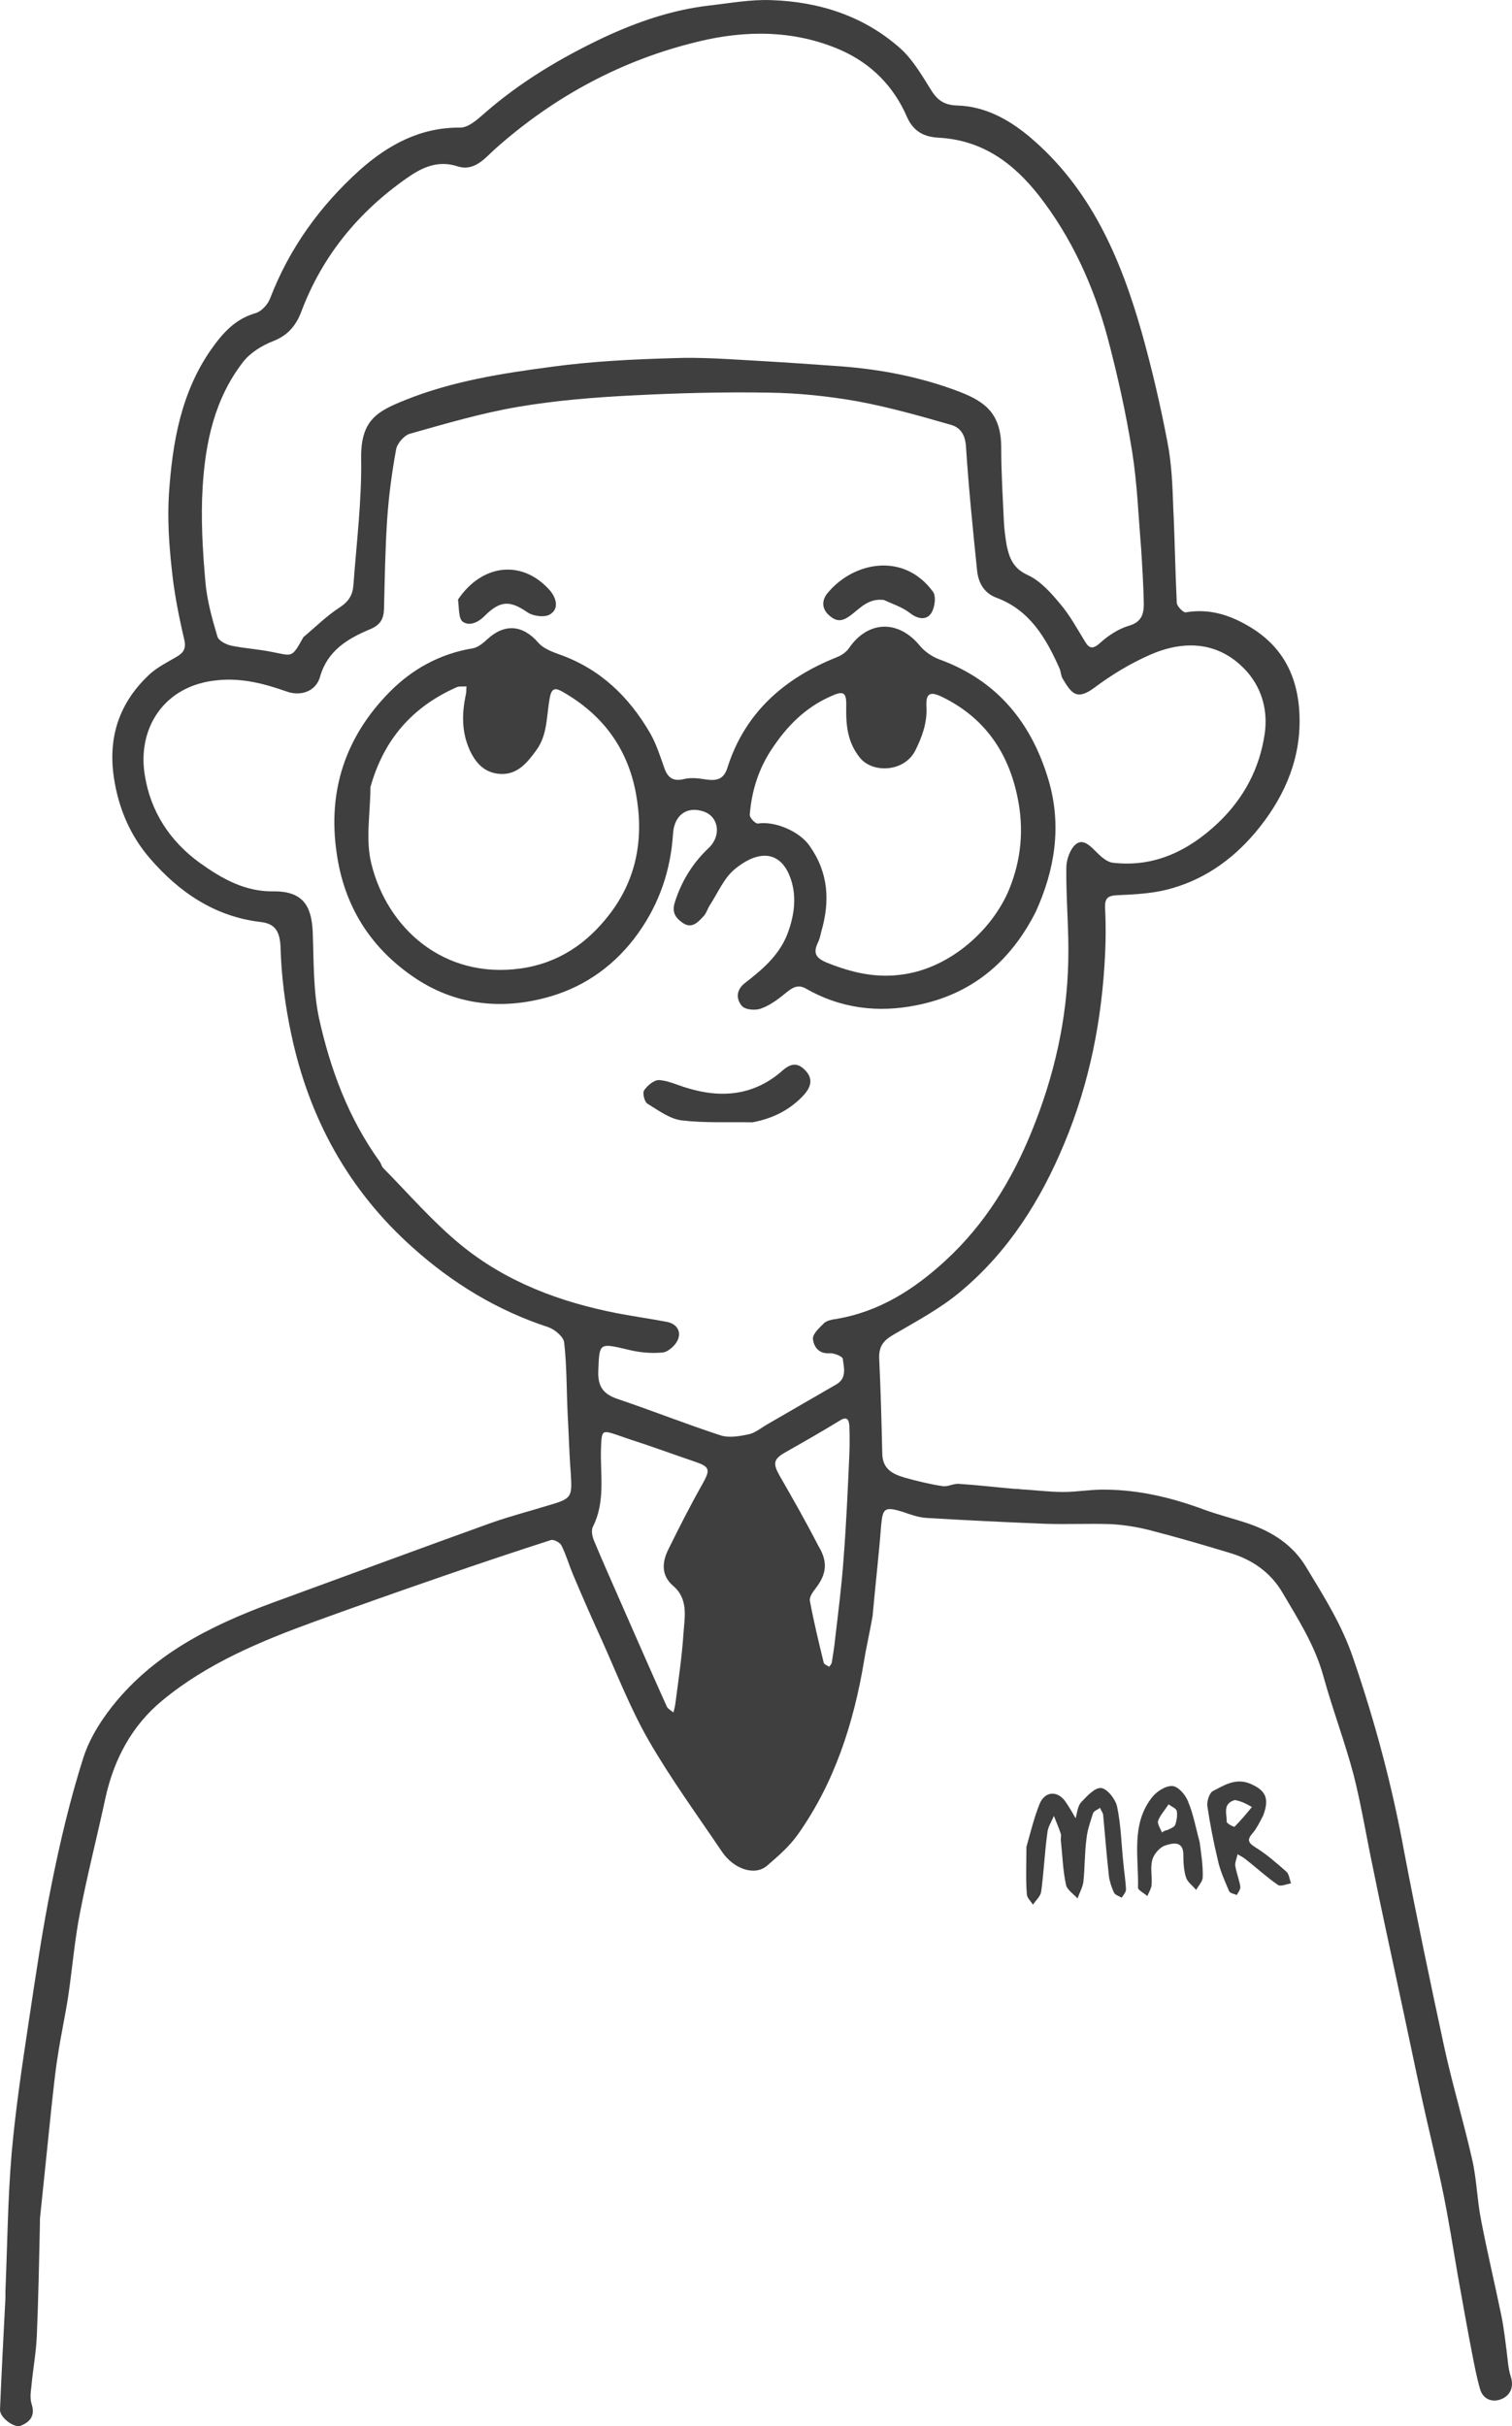 <?xml version="1.0" encoding="UTF-8"?>
<svg id="Contours" xmlns="http://www.w3.org/2000/svg" viewBox="0 0 390.22 626.11">
  <defs>
    <style>
      .cls-1 {
        fill: #3f3f3f;
        stroke-width: 0px;
      }
    </style>
  </defs>
  <path class="cls-1" d="M225.2,417.03c-.7,4.1-1.6,7.8-2.2,11.6-2.7,16.1-7.6,31.4-17.1,44.8-2.2,3.1-5.1,5.6-8,8.1-3.1,2.6-8.5.9-11.6-3.7-6.4-9.5-13.2-18.8-18.9-28.7-4.7-8.2-8.2-17.2-12.1-25.9-2.6-5.7-5.1-11.4-7.5-17.1-1-2.4-1.7-4.9-2.9-7.3-.4-.8-2-1.6-2.7-1.4-9.3,3-18.6,6.1-27.8,9.3-11,3.8-22.1,7.7-33.1,11.7-14,5.1-27.8,10.8-39.4,20.4-7.9,6.5-12.5,15.2-14.7,25.2-2.1,9.8-4.6,19.5-6.5,29.3-1.4,7-2,14.2-3,21.2-.8,5.4-2,10.7-2.8,16.1-.7,4.3-1.1,8.6-1.6,13-1,9.7-2,19.3-3,29v1.1c-.2,9.7-.4,19.4-.8,29.1-.2,4.4-1,8.7-1.4,13-.2,1.6-.4,3.3.1,4.7.9,3-.5,4.5-2.9,5.5-1.7.6-5.4-2.2-5.3-4.2.4-9.6.9-19.2,1.4-28.8v-1.8c.5-11.8.6-23.7,1.6-35.5,1-11.3,2.7-22.6,4.4-33.9,1.8-11.9,3.5-23.7,5.9-35.5,2.2-11,4.8-22,8.2-32.7,1.7-5.3,5-10.4,8.7-14.8,11.4-13.5,26.9-20.5,43.1-26.3,17.8-6.5,35.6-13.1,53.4-19.5,4.8-1.7,9.8-3,14.7-4.5,6.2-1.8,6.3-2.1,5.9-8.4-.4-5-.5-10.1-.8-15.2-.3-6.2-.2-12.3-.9-18.5-.2-1.5-2.4-3.3-4-3.9-13.2-4.3-24.7-11.3-35-20.5-16.7-14.9-26.8-33.4-31.4-55-1.6-7.4-2.6-15.1-2.8-22.7-.2-4.1-1.5-6-5.2-6.4-11.8-1.4-21-7.7-28.5-16.4-5.1-5.9-8.1-12.9-9.3-20.8-1.6-10.7,1.5-19.6,9.3-26.8,2-1.8,4.6-3.1,7-4.5,1.8-1.1,2.4-2.2,1.8-4.6-1.4-6-2.6-12.1-3.2-18.2-.7-6.4-1.1-12.8-.7-19.2.9-13.2,3.1-26.2,11-37.4,2.9-4.1,6.1-7.7,11.3-9.2,1.5-.4,3.2-2.2,3.8-3.8,5-13,12.9-23.9,23.1-33.1,7.3-6.5,15.6-11.1,26-11,2,0,4.2-1.9,5.9-3.4,9.4-8.3,20-14.6,31.2-19.9,8.6-4,17.6-7.1,27.1-8.2,5.3-.6,10.7-1.6,16-1.4,12.4.4,24,4.1,33.4,12.5,3.1,2.8,5.4,6.7,7.7,10.4,1.7,2.8,3.4,4.2,7,4.3,7,.2,13.1,3.5,18.4,7.9,15.9,13.3,23.7,31.4,29.2,50.8,2.6,9.3,4.8,18.7,6.6,28.2,1.1,5.6,1.3,11.3,1.5,17,.4,8.1.5,16.2.9,24.4,0,.9,1.7,2.6,2.3,2.5,5.8-1,10.9.5,15.8,3.3,9.6,5.4,13.6,13.9,13.6,24.8s-4.5,20.5-11.5,28.8c-6.2,7.3-13.7,12.4-22.9,14.7-4.1,1-8.4,1.2-12.7,1.4-2.4.1-3.2.8-3.1,3.2.2,4,.2,8.1,0,12.1-.8,16.8-4,33.1-10.5,48.7-6.1,14.7-14.4,27.9-26.7,38.2-5.2,4.4-11.4,7.7-17.4,11.2-2.6,1.5-3.8,3-3.7,6.1.4,8.2.6,16.5.8,24.7.1,3.9,2.7,5.2,5.8,6.1,3.2.9,6.5,1.7,9.8,2.2,1.3.2,2.8-.7,4.1-.6,4.8.3,9.7.9,14.5,1.3.5,0,1,0,1.4.1,3.7.2,7.4.7,11.1.7s7.4-.7,11.1-.6c8.7.1,17,2.1,25.1,5.1,3.8,1.4,7.9,2.4,11.7,3.7,6.1,2.1,11.4,5.5,14.8,11.2,4.6,7.6,9.3,15,12.2,23.7,5.6,16.3,10,32.8,13.1,49.8,3.2,16.8,6.7,33.5,10.3,50.2,2.1,9.7,5,19.3,7.2,29,1.2,5.1,1.3,10.5,2.3,15.6,1.6,8.4,3.6,16.7,5.3,25,.6,2.9.9,5.8,1.3,8.7.3,2.3.4,4.7,1.1,6.9.9,2.7-.2,4.8-2.2,5.7-2.1,1-4.8.5-5.7-2.4-.9-3.1-1.5-6.3-2.1-9.4-1.3-6.7-2.5-13.5-3.7-20.2-1.2-7-2.3-14-3.7-20.9-1.7-8.3-3.8-16.6-5.6-24.9-2.1-9.7-4.1-19.4-6.2-29.1-2.1-9.9-4.3-19.8-6.3-29.8-1.7-8-3-16.1-5-24.1-2.3-8.7-5.5-17.1-7.9-25.8-2.2-7.9-6.5-14.6-10.5-21.4-3.1-5.3-7.9-8.6-13.7-10.3-6.9-2.1-13.8-4.1-20.8-5.9-3.2-.8-6.4-1.3-9.7-1.5-5.8-.2-11.5.1-17.3-.1-10.1-.4-20.2-.9-30.3-1.5-2.1-.1-4.3-.9-6.3-1.6-4.6-1.4-5.1-.9-5.5,3.6-.6,7.8-1.5,15.4-2.2,23.3M98.1,299.93c.3.5.4,1.1.8,1.5,6.6,6.7,12.8,13.9,20,19.8,11.7,9.6,25.6,14.8,40.5,17.7,4.2.8,8.5,1.4,12.7,2.2,2.6.5,3.8,2.5,2.8,4.7-.6,1.4-2.5,3.1-3.9,3.2-2.9.3-6,0-8.8-.7-7.7-1.8-7.5-1.9-7.8,5.7-.1,4,1.5,5.8,5,7,8.9,3,17.7,6.5,26.6,9.4,2.2.7,4.9.2,7.3-.3,1.7-.4,3.2-1.7,4.8-2.6,5.9-3.4,11.9-6.9,17.8-10.3,2.7-1.6,1.9-4.3,1.6-6.6-.1-.6-2.3-1.5-3.4-1.4-2.9.2-4.1-1.8-4.3-3.7-.1-1.3,1.7-2.9,2.9-4.1.7-.6,1.9-.9,2.8-1,11.3-1.8,20.5-7.7,28.6-15.2,10-9.2,17-20.6,22.1-33.1,5.8-14.2,9.2-28.9,9.5-44.2.2-8-.6-16-.5-24,0-2.1,1-4.9,2.5-6.1,1.9-1.5,3.8.6,5.4,2.2,1.1,1.1,2.6,2.4,4,2.6,10.8,1.3,19.7-3.1,27.3-10.3,6.6-6.3,10.7-14,12-23,.8-5.6-.5-11.2-4.4-15.8-7.2-8.2-16.5-8.4-25.3-4.5-5,2.2-9.8,5.1-14.2,8.4-4.7,3.5-6,1.4-8.2-2.2-.5-.8-.5-1.8-.8-2.6-3.5-7.9-7.7-15.2-16.4-18.4-3.1-1.2-4.5-3.7-4.9-6.7-1.1-10.7-2.2-21.5-2.9-32.3-.2-3-1.4-4.9-3.9-5.6-8-2.3-16.1-4.6-24.3-6.1-7.4-1.3-15.1-2.1-22.6-2.2-11.7-.2-23.4.1-35,.7-10,.5-20.1,1.3-30,3-9.3,1.6-18.5,4.3-27.7,6.9-1.5.4-3.4,2.6-3.6,4.2-1.1,6-1.9,12.1-2.3,18.2-.5,7.6-.6,15.2-.8,22.9-.1,2.6-1,4.1-3.7,5.2-5.7,2.4-10.9,5.5-12.8,12.2-1,3.7-4.9,5.2-8.7,3.8-5.7-2-11.4-3.5-17.6-2.9-14,1.2-21,12.5-18.9,24.7,1.5,9.2,6.4,16.8,14.1,22.4,5.7,4.1,11.7,7.5,19,7.4,7.8-.1,9.9,3.9,10.2,10.4.3,7.4.1,15,1.6,22.2,2.9,13.1,7.5,25.8,15.8,37.3M78.3,164.43c3.1-2.6,6-5.5,9.4-7.7,2.3-1.5,3.3-3.2,3.5-5.6.8-11,2.2-22,2-32.9-.1-9.9,4.2-12.1,11.4-15,12.2-4.9,25.1-6.9,38-8.6,10.3-1.4,20.7-1.9,31.1-2.2,7.4-.3,14.8.3,22.1.7,7,.4,14.1.9,21.1,1.4,10.6.8,20.9,2.8,30.8,6.6,6.7,2.6,10.7,5.7,10.7,14.5,0,6.4.4,12.8.7,19.2.1,2,.4,4,.7,5.9.7,3.3,1.7,6,5.5,7.7,3.2,1.5,5.9,4.5,8.3,7.4,2.4,2.8,4.2,6.1,6.1,9.2,1.1,1.9,1.9,3,4.2.9,2.1-1.9,4.7-3.6,7.3-4.4,3.3-.9,4-2.9,4-5.7-.1-4.8-.4-9.6-.7-14.4-.7-8.3-1-16.6-2.3-24.8-1.6-10-3.8-19.9-6.4-29.7-3.6-13.2-9.2-25.6-17.7-36.5-6.7-8.5-14.7-14.3-25.9-14.9-3.6-.2-6.4-1.5-8.1-5.3-3.4-7.9-9.2-13.8-17.1-17.3-11.9-5.2-24.5-5.2-36.8-2.2-19.6,4.7-37.1,14.1-52.3,27.6-2.7,2.4-5.4,6-9.8,4.6-5.2-1.7-9.4.4-13.2,3.1-12.4,8.7-21.7,20-27.1,34.3-1.3,3.5-3.4,6.2-7.3,7.7-2.8,1.1-5.8,2.9-7.7,5.3-7.4,9.5-9.8,20.8-10.5,32.4-.5,8.1,0,16.3.7,24.3.4,4.8,1.7,9.5,3.1,14.2.3,1.1,2.2,2.1,3.6,2.4,3.4.7,7,.9,10.4,1.6,5.4,1,5.1,1.8,8.2-3.8M162.2,371.33c-.8-.3-1.5-.5-2.3-.8-4.7-1.6-4.6-1.6-4.8,3.4-.2,6.7,1.2,13.6-2.1,20.1-.5,1-.1,2.7.4,3.8,2.2,5.3,4.6,10.6,6.9,15.9,3.9,8.9,7.8,17.8,11.8,26.7.3.6,1.1,1,1.7,1.5.2-.8.4-1.5.5-2.3.8-6.1,1.7-12.1,2.1-18.2.3-4.2,1.3-8.8-2.7-12.2-3-2.6-2.9-5.9-1.3-9.2,2.8-5.7,5.7-11.4,8.8-16.9,2.2-3.9,2.1-4.6-2.1-6-5.3-1.8-10.7-3.8-16.9-5.8M211.2,398.93c2.5,4.1,2.2,7.3-.8,11.1-.7.9-1.5,2.1-1.4,3,1,5.4,2.3,10.8,3.6,16.1.1.4.9.7,1.4,1,.3-.4.7-.8.7-1.3.3-1.8.6-3.7.8-5.6.8-6.9,1.7-13.8,2.2-20.8.7-9,1.1-18,1.5-27,.1-2.5.1-5,0-7.5-.1-1.4-.5-2.6-2.5-1.3-4.6,2.8-9.3,5.5-13.9,8.1-3.2,1.8-3.4,2.9-1.6,6.1,3.4,5.9,6.7,11.7,10,18.1Z"/>
  <path class="cls-1" d="M264.9,476.63c1.1-3.9,2-7.6,3.4-11.1,1.4-3.4,4.8-3.5,6.8-.4.9,1.3,1.7,2.7,2.5,4.1.4-1.4.5-3.1,1.4-4.1,1.5-1.6,3.6-3.9,5.2-3.7,1.6.2,3.7,2.9,4.1,4.8,1,4.7,1.1,9.6,1.6,14.4.2,2.3.6,4.7.7,7,0,.7-.7,1.4-1.1,2.1-.7-.4-1.7-.7-2-1.3-.6-1.3-1.1-2.8-1.3-4.2-.6-5.3-1-10.6-1.5-15.9-.1-.6-.6-1.2-.8-1.8-.6.5-1.6.8-1.8,1.4-.7,2.2-1.5,4.4-1.7,6.6-.5,3.7-.4,7.4-.8,11.1-.2,1.5-1,2.8-1.5,4.3-1.1-1.2-2.8-2.3-3-3.6-.8-3.7-.9-7.5-1.3-11.2-.1-.6.1-1.3,0-1.8-.5-1.6-1.2-3.1-1.8-4.7-.6,1.4-1.6,2.9-1.7,4.4-.7,5-.9,10.1-1.6,15.2-.2,1.2-1.4,2.2-2.1,3.3-.6-.9-1.6-1.8-1.6-2.8-.3-4-.1-7.8-.1-12.1Z"/>
  <path class="cls-1" d="M326,468.53c-.9,1.7-1.6,3.2-2.6,4.4-1.5,1.7-1.5,2.5.6,3.8,2.9,1.8,5.5,4.1,8,6.3.7.6.8,2,1.2,3-1.2.2-2.7.9-3.4.4-2.9-2-5.5-4.4-8.3-6.6-.6-.5-1.4-.9-2.1-1.3-.2,1-.7,2-.6,3,.3,1.8,1,3.5,1.3,5.3.1.7-.5,1.5-.9,2.2-.7-.3-1.7-.4-2-1-1.1-2.6-2.3-5.2-2.9-8-1.1-4.6-2-9.2-2.7-13.9-.2-1.2.5-3.4,1.4-3.9,2.9-1.5,5.9-3.5,9.7-1.9,3.9,1.7,5,3.7,3.3,8.2M318.7,464.53c-3.2.9-2.1,3.5-2.1,5.6,0,.5,1.9,1.4,2,1.3,1.6-1.6,3.1-3.4,4.5-5.1-1.4-.8-2.7-1.5-4.4-1.8Z"/>
  <path class="cls-1" d="M309.6,475.33c.4,3.1.9,6.1.8,9.1,0,1.1-1.1,2.2-1.7,3.3-.9-1.1-2.2-2-2.6-3.2-.6-1.9-.7-3.9-.7-5.9,0-3.8-3-2.9-4.6-2.4-1.4.4-3,2.2-3.4,3.7-.6,2,0,4.4-.2,6.6-.1.9-.7,1.8-1.1,2.8-.8-.8-2.4-1.5-2.4-2.2.2-7.9-1.9-16.4,3.7-23.4,1.2-1.5,3.6-3,5.3-2.8,1.5.2,3.4,2.4,4,4.2,1.3,3.1,1.9,6.6,2.9,10.2M301.4,472.23c.7-.4,1.7-.7,1.9-1.3.4-1.1.6-2.5.4-3.6-.2-.7-1.4-1.1-2.1-1.7-.9,1.4-2.1,2.7-2.7,4.2-.3.8.6,2.1,1,3.1.2-.2.5-.5,1.5-.7Z"/>
  <path class="cls-1" d="M267.3,235.33c-6.6,13-16.6,21.3-30.8,24.1-10,2-19.6.8-28.5-4.3-1.9-1.1-3.3-.4-4.8.8-2.1,1.7-4.2,3.4-6.7,4.3-1.4.6-4.1.4-5-.6-1.5-1.7-1.6-4.1.7-5.9,4.4-3.4,8.7-7,10.9-12.4,2-5.1,2.7-10.5.6-15.5-2.5-6-7.8-6.7-14.1-1.5-2.7,2.2-4.3,6-6.3,9.1-.7,1-1,2.4-1.9,3.2-1.4,1.5-3,3.2-5.4,1.4-1.9-1.4-2.6-2.8-1.8-5.3,1.7-5.3,4.5-9.9,8.6-13.8,3.5-3.2,2.7-8.2-1.2-9.5-4.4-1.5-7.6,1-7.9,5.7-.6,9.4-3.5,18-9,25.7-5.7,8-13.4,13.6-22.6,16.3-12.6,3.7-25,2.3-35.8-5.3-10.9-7.6-17.5-18.2-19.4-31.6-2.4-16.2,2.3-30.1,13.6-41.6,5.8-5.9,13-9.9,21.4-11.3,1.4-.2,2.7-1.3,3.8-2.3,4.5-4.2,9.2-3.8,13.2.8,1.3,1.5,3.4,2.3,5.3,3,10.6,3.7,18.1,10.9,23.6,20.4,1.6,2.8,2.6,6,3.7,9.1.9,2.5,2.4,3.4,5.1,2.7,1.7-.4,3.6-.2,5.4.1,2.7.4,4.7.2,5.7-2.9,4.5-14.3,14.7-23.2,28.2-28.6,1.3-.5,2.6-1.4,3.3-2.5,4.9-7,12.6-7.2,18.1-.6,1.3,1.6,3.3,3,5.3,3.7,15,5.5,23.8,16.6,28.1,31.4,3.3,11.5,1.6,22.7-3.4,33.7M95.6,203.13c0,6.5-1.3,13.4.2,19.6,4,16.6,18.5,30,38.6,27.2,9.8-1.4,17.2-6.5,23-14.1,7.1-9.3,8.8-19.9,6.7-31.2-2.2-11.7-8.7-20.3-18.9-26.1-1.6-.9-2.8-1.3-3.3,1.5-.9,4.6-.5,9.5-3.5,13.6-2.4,3.3-4.9,6.3-9.2,6.1-3.9-.2-6.3-2.5-8-6.2-2.1-4.7-2-9.4-1-14.2.2-.7.1-1.5.2-2.2-.8.1-1.8-.1-2.5.2-11.3,5-18.8,13.3-22.3,25.8M211.9,240.63c-.2.9-.4,1.8-.8,2.6-1.3,2.7-.6,4,2.3,5.2,6.5,2.6,12.8,4.1,19.9,3,12.1-1.8,22.8-11.5,27.1-21.8,3.2-7.8,3.9-15.7,2.2-23.9-2.4-11.7-8.6-20.6-19.5-25.9-3.1-1.5-4.2-.9-4,2.6.2,4.1-1.1,7.7-2.9,11.3-2.9,5.6-11,5.8-14.2,1.9-3.3-4-3.7-8.5-3.6-13.3.1-3.8-.7-4.2-4.3-2.5-6.4,2.9-11,7.6-14.8,13.3-3.5,5.2-5.3,10.9-5.8,17.1-.1.8,1.5,2.4,2.1,2.3,4.4-.7,10.7,2,13.3,5.7,4.9,6.9,5.4,14.3,3,22.4Z"/>
  <path class="cls-1" d="M194.2,289.63c-6.4-.1-12.4.2-18.3-.5-3.1-.4-6-2.6-8.8-4.3-.8-.5-1.3-2.7-.9-3.4.8-1.2,2.5-2.7,3.8-2.7,2.4.1,4.8,1.3,7.2,2,9,2.8,17.5,2,24.8-4.5,2.4-2.1,4.2-1.9,6.1.3,1.9,2.2.9,4.3-.6,6-3.5,3.8-7.9,6.1-13.3,7.1Z"/>
  <path class="cls-1" d="M228.1,154.83c-4-.5-6.2,2.2-8.6,4-2.2,1.6-3.6,1.7-5.6-.1-2.1-1.9-1.6-4.2-.3-5.7,6.7-8.1,19.7-10.6,27.2-.3.9,1.2.4,4.4-.6,5.7-1.4,1.8-3.6,1.2-5.6-.4-1.9-1.4-4.1-2.1-6.5-3.2Z"/>
  <path class="cls-1" d="M118.2,154.73c6.2-9.2,16.5-10.4,23.6-2.5,1.6,1.8,2.7,4.7.2,6.3-1.4.9-4.5.5-6-.6-4.3-2.9-6.8-3.1-10.9,1-1.8,1.8-4,2.7-5.7,1.5-1.1-.9-.9-3.6-1.2-5.7Z"/>
</svg>